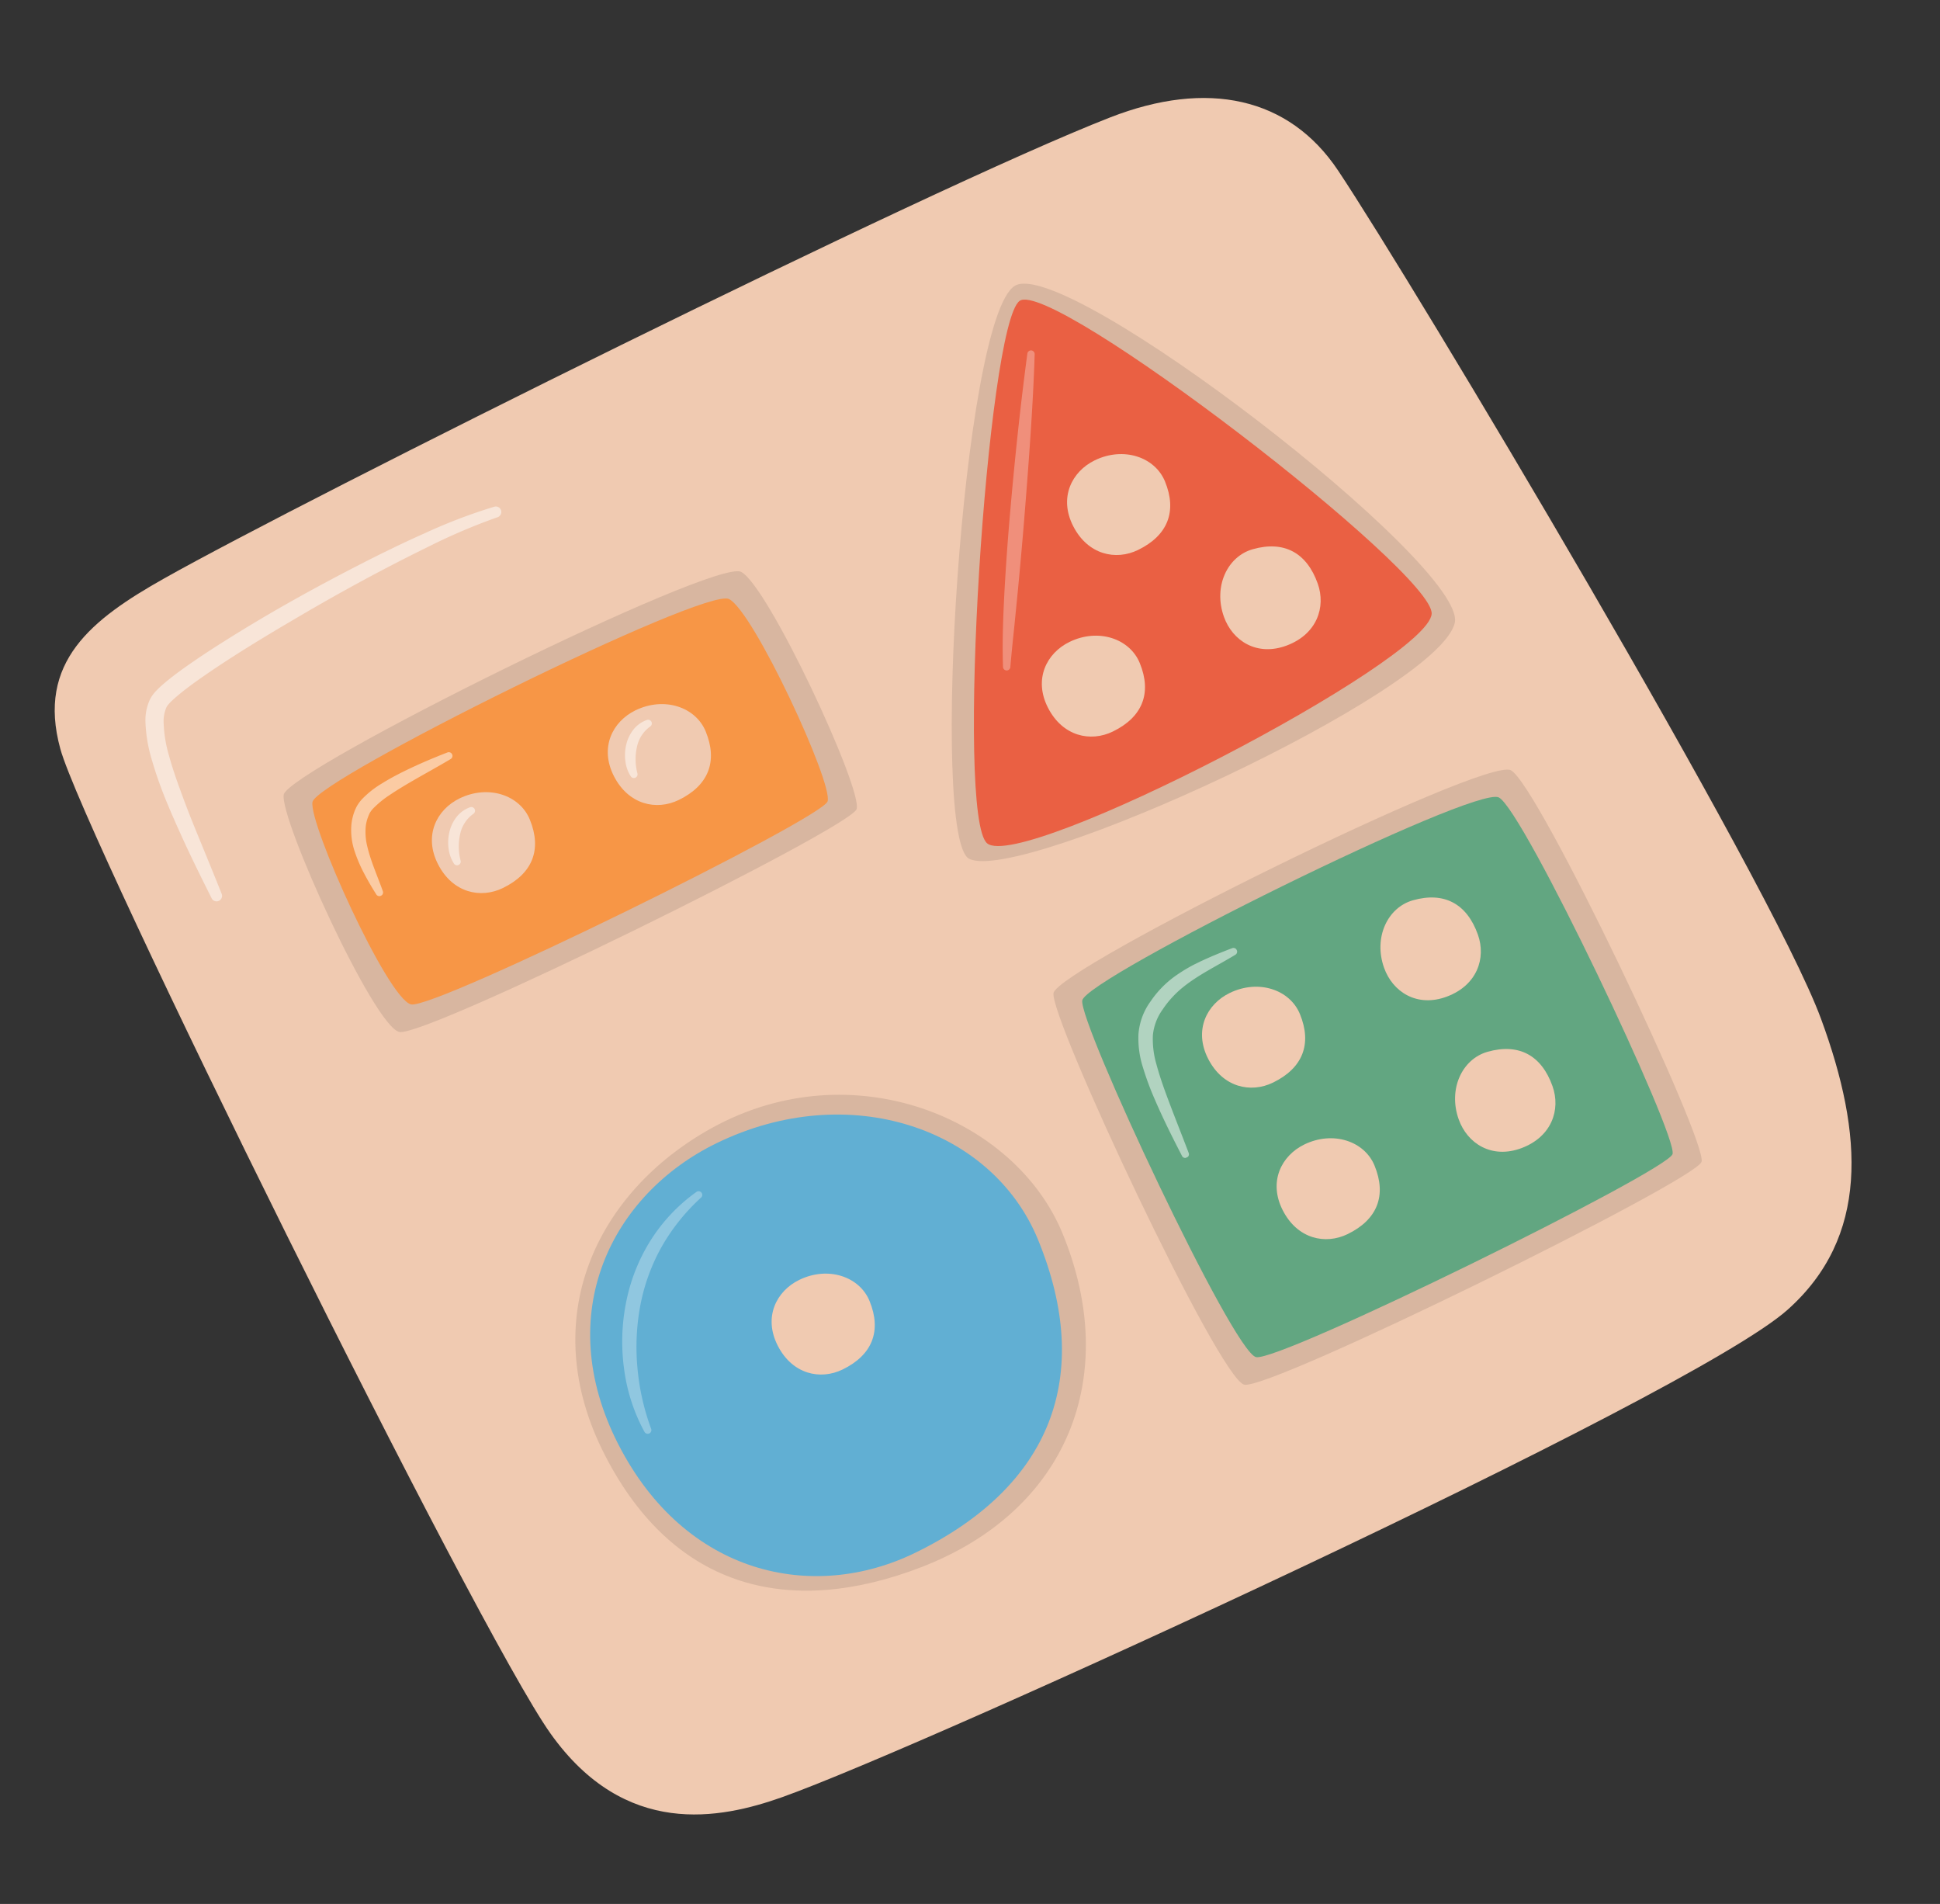 <?xml version="1.0" encoding="UTF-8"?> <svg xmlns="http://www.w3.org/2000/svg" xmlns:xlink="http://www.w3.org/1999/xlink" width="660.476" height="648.046" viewBox="0 0 660.476 648.046"><rect x="0" y="0" width="660.476" height="648.046" fill="#333333" stroke="none"/><defs><clipPath id="clip-path"><rect id="Rettangolo_104" data-name="Rettangolo 104" width="502.788" height="475.791" fill="none"></rect></clipPath><clipPath id="clip-path-3"><rect id="Rettangolo_92" data-name="Rettangolo 92" width="185.822" height="181.549" fill="none"></rect></clipPath><clipPath id="clip-path-4"><rect id="Rettangolo_93" data-name="Rettangolo 93" width="56.56" height="94.557" fill="none"></rect></clipPath><clipPath id="clip-path-5"><rect id="Rettangolo_94" data-name="Rettangolo 94" width="146.547" height="82.021" fill="none"></rect></clipPath><clipPath id="clip-path-6"><rect id="Rettangolo_95" data-name="Rettangolo 95" width="173.264" height="166.152" fill="none"></rect></clipPath><clipPath id="clip-path-7"><rect id="Rettangolo_96" data-name="Rettangolo 96" width="53.215" height="66.882" fill="none"></rect></clipPath><clipPath id="clip-path-8"><rect id="Rettangolo_97" data-name="Rettangolo 97" width="181.845" height="157.837" fill="none"></rect></clipPath><clipPath id="clip-path-9"><rect id="Rettangolo_98" data-name="Rettangolo 98" width="181.844" height="99.41" fill="none"></rect></clipPath><clipPath id="clip-path-10"><rect id="Rettangolo_99" data-name="Rettangolo 99" width="47.579" height="57.918" fill="none"></rect></clipPath><clipPath id="clip-path-11"><rect id="Rettangolo_100" data-name="Rettangolo 100" width="44.706" height="34.636" fill="none"></rect></clipPath><clipPath id="clip-path-12"><rect id="Rettangolo_101" data-name="Rettangolo 101" width="14.545" height="16.015" fill="none"></rect></clipPath><clipPath id="clip-path-13"><rect id="Rettangolo_102" data-name="Rettangolo 102" width="14.546" height="16.016" fill="none"></rect></clipPath></defs><g id="Raggruppa_224" data-name="Raggruppa 224" transform="matrix(0.899, -0.438, 0.438, 0.899, 0, 220.408)"><g id="Raggruppa_223" data-name="Raggruppa 223" clip-path="url(#clip-path)"><g id="Raggruppa_222" data-name="Raggruppa 222"><g id="Raggruppa_221" data-name="Raggruppa 221" clip-path="url(#clip-path)"><path id="Tracciato_446" data-name="Tracciato 446" d="M60.582,3.325c54.924-3.277,291.476-5.457,358.224,0,35.356,2.891,57.782,20.4,61.839,50.283,6.183,45.547,26.385,281.379,21.342,331.488-4.229,42.028-17.851,74.036-53.693,84.093-43.1,12.092-329.16,4.965-380.266-.805C45.713,465.865,13.8,457.562,6.6,414.39-.554,371.541-2.285,70.21,3.357,40.016S32.413,5.005,60.582,3.325" transform="translate(0 0)" fill="#f0cab1"></path><g id="Raggruppa_190" data-name="Raggruppa 190" transform="translate(264.462 40.615)" opacity="0.1"><g id="Raggruppa_189" data-name="Raggruppa 189"><g id="Raggruppa_188" data-name="Raggruppa 188" clip-path="url(#clip-path-3)"><path id="Tracciato_447" data-name="Tracciato 447" d="M396.339,201.267c-15.085,18.873-171.979,15.28-183.814-.208-9.06-11.856,78.236-166.124,99.349-168.5,19.894-2.237,96.9,153.148,84.466,168.706" transform="translate(-211.868 -32.538)"></path></g></g></g><path id="Tracciato_448" data-name="Tracciato 448" d="M218.723,197.981c-5.884-12.822,77.222-158.695,90.768-161.151C322.68,34.438,396,181.668,388.975,194.01c-7.988,14.028-163.811,18-170.252,3.971" transform="translate(54.222 9.135)" fill="#ea6043"></path><g id="Raggruppa_193" data-name="Raggruppa 193" transform="translate(303.976 62.684)" opacity="0.3"><g id="Raggruppa_192" data-name="Raggruppa 192"><g id="Raggruppa_191" data-name="Raggruppa 191" clip-path="url(#clip-path-4)"><path id="Tracciato_449" data-name="Tracciato 449" d="M243.634,143.016c3.686-8.235,7.921-16.071,12.255-23.874q6.542-11.669,13.432-23.122,6.873-11.463,13.978-22.783t14.495-22.453a1.249,1.249,0,0,1,1.73-.361,1.262,1.262,0,0,1,.422,1.628c-4.163,7.9-8.5,15.683-12.924,23.417s-8.911,15.424-13.445,23.086c-4.511,7.675-9.12,15.291-13.748,22.89l-7,11.359c-2.36,3.762-4.7,7.554-6.961,11.329l-.022.036a1.249,1.249,0,0,1-2.211-1.152" transform="translate(-243.524 -50.218)" fill="#fff"></path></g></g></g><g id="Raggruppa_196" data-name="Raggruppa 196" transform="translate(27.313 28.13)" opacity="0.5"><g id="Raggruppa_195" data-name="Raggruppa 195"><g id="Raggruppa_194" data-name="Raggruppa 194" clip-path="url(#clip-path-5)"><path id="Tracciato_450" data-name="Tracciato 450" d="M21.96,102.7c-.094-8.448-.156-16.907.124-25.4.126-4.245.306-8.5.6-12.768.338-4.266.821-8.543,1.568-12.841a50.26,50.26,0,0,1,3.787-12.935,16.678,16.678,0,0,1,4.66-6.084c.272-.221.575-.413.876-.617a10.97,10.97,0,0,1,1-.549,16.541,16.541,0,0,1,1.782-.736c1.14-.409,2.224-.709,3.307-.987,4.313-1.081,8.529-1.761,12.766-2.39s8.458-1.128,12.686-1.584c16.9-1.829,33.834-2.765,50.791-3.136,8.479-.186,16.966-.221,25.46.081a184.571,184.571,0,0,1,25.516,2.266,1.873,1.873,0,0,1-.565,3.7l-.039,0a203.223,203.223,0,0,0-25-1.3q-12.592.021-25.209.545T90.882,29.474c-8.388.637-16.769,1.344-25.1,2.3-4.169.477-8.326,1.007-12.447,1.636s-8.241,1.341-12.117,2.343c-1.889.5-3.906,1.122-4.7,1.827A11.888,11.888,0,0,0,33.58,41.5a44.6,44.6,0,0,0-3.414,11.277c-.76,4.014-1.258,8.137-1.679,12.281-.458,4.143-.805,8.321-1.1,12.511-.558,8.383-1.059,16.813-1.685,25.248a1.874,1.874,0,0,1-3.742-.117" transform="translate(-21.881 -22.536)" fill="#fff"></path></g></g></g><g id="Raggruppa_199" data-name="Raggruppa 199" transform="translate(64.719 253.015)" opacity="0.1"><g id="Raggruppa_198" data-name="Raggruppa 198"><g id="Raggruppa_197" data-name="Raggruppa 197" clip-path="url(#clip-path-6)"><path id="Tracciato_451" data-name="Tracciato 451" d="M133.363,202.824c54.311-2.809,94.368,42.008,91.614,84.651-3.378,52.339-39.764,85.512-93.01,80.958-47.007-4.021-79.057-29.482-80.1-81.531s36.647-81.758,81.494-84.078" transform="translate(-51.848 -202.698)"></path></g></g></g><path id="Tracciato_452" data-name="Tracciato 452" d="M131.411,207.093c50.026,0,86.648,36.49,84,77.474-3.247,50.3-32.976,77.493-84.337,77.474-38.7-.015-73.624-27.447-74.623-77.473s35.305-77.476,74.959-77.476" transform="translate(14.009 51.408)" fill="#61afd3"></path><g id="Raggruppa_202" data-name="Raggruppa 202" transform="translate(80.24 270.39)" opacity="0.3"><g id="Raggruppa_201" data-name="Raggruppa 201"><g id="Raggruppa_200" data-name="Raggruppa 200" clip-path="url(#clip-path-7)"><path id="Tracciato_453" data-name="Tracciato 453" d="M64.366,282.319a61.323,61.323,0,0,1,3.151-22.341A68.27,68.27,0,0,1,78.09,239.885,62.09,62.09,0,0,1,94.9,224.564a59.03,59.03,0,0,1,21.135-7.929,1.249,1.249,0,0,1,.567,2.429l-.022.007A68.5,68.5,0,0,0,97.267,228.2a66.046,66.046,0,0,0-15.23,14.676A76.8,76.8,0,0,0,71.819,261.5a80.5,80.5,0,0,0-4.957,20.846l0,.025a1.251,1.251,0,0,1-2.494-.055" transform="translate(-64.282 -216.617)" fill="#fff"></path></g></g></g><g id="Raggruppa_205" data-name="Raggruppa 205" transform="translate(266.45 257.173)" opacity="0.1"><g id="Raggruppa_204" data-name="Raggruppa 204"><g id="Raggruppa_203" data-name="Raggruppa 203" clip-path="url(#clip-path-8)"><path id="Tracciato_454" data-name="Tracciato 454" d="M217.943,211.654c5.125-6.933,166.881-8.046,173.159,0s4.884,143.4,0,148.283-166.183,5.582-173.159,0-4.884-141.678,0-148.283" transform="translate(-213.461 -206.029)"></path></g></g></g><path id="Tracciato_455" data-name="Tracciato 455" d="M224.038,216.789c4.668-6.314,152-7.328,157.721,0s4.449,130.614,0,135.063-151.366,5.084-157.721,0-4.449-129.047,0-135.063" transform="translate(54.601 52.544)" fill="#62a681"></path><g id="Raggruppa_208" data-name="Raggruppa 208" transform="translate(60.429 81.685)" opacity="0.1"><g id="Raggruppa_207" data-name="Raggruppa 207"><g id="Raggruppa_206" data-name="Raggruppa 206" clip-path="url(#clip-path-9)"><path id="Tracciato_456" data-name="Tracciato 456" d="M52.893,71.065c5.125-6.933,166.881-8.046,173.161,0s4.883,84.973,0,89.857-166.184,5.582-173.161,0-4.884-83.251,0-89.857" transform="translate(-48.411 -65.44)"></path></g></g></g><path id="Tracciato_457" data-name="Tracciato 457" d="M58.988,76.2c4.668-6.314,152-7.328,157.721,0s4.449,72.188,0,76.636-151.366,5.084-157.721,0-4.449-70.619,0-76.636" transform="translate(13.63 17.644)" fill="#f79646"></path><g id="Raggruppa_211" data-name="Raggruppa 211" transform="translate(285.824 275.038)" opacity="0.5"><g id="Raggruppa_210" data-name="Raggruppa 210"><g id="Raggruppa_209" data-name="Raggruppa 209" clip-path="url(#clip-path-10)"><path id="Tracciato_458" data-name="Tracciato 458" d="M229.13,277.04c-.183-7.219-.246-14.435.11-21.711a95.254,95.254,0,0,1,1.106-10.986,32.517,32.517,0,0,1,3.614-11.006,21.83,21.83,0,0,1,8.632-8.233,34.16,34.16,0,0,1,10.809-3.972,54.662,54.662,0,0,1,11.162-.771c3.664.074,7.266.327,10.858.648a1.253,1.253,0,0,1,0,2.5c-7.207.66-14.448.6-21.055,2.174a32.2,32.2,0,0,0-4.8,1.518,31.226,31.226,0,0,0-4.492,2.187,17.826,17.826,0,0,0-6.864,6.442,30.411,30.411,0,0,0-3.239,9.373c-.657,3.4-1.117,6.915-1.472,10.458-.723,7.092-1.221,14.281-1.875,21.46a1.25,1.25,0,0,1-2.5-.077" transform="translate(-228.982 -220.341)" fill="#fff"></path></g></g></g><g id="Raggruppa_214" data-name="Raggruppa 214" transform="translate(77.736 98.099)" opacity="0.5"><g id="Raggruppa_213" data-name="Raggruppa 213"><g id="Raggruppa_212" data-name="Raggruppa 212" clip-path="url(#clip-path-11)"><path id="Tracciato_459" data-name="Tracciato 459" d="M62.9,112.112c-.308-2.7-.509-5.4-.593-8.157a48.382,48.382,0,0,1,.419-8.412A22.682,22.682,0,0,1,65.667,87.1a17.974,17.974,0,0,1,2.945-3.625c.277-.277.585-.513.881-.766a10.274,10.274,0,0,1,1.073-.769,13.554,13.554,0,0,1,2.211-1.1,32.521,32.521,0,0,1,8.51-1.832c2.781-.3,5.535-.388,8.271-.413,5.472-.024,10.885.252,16.277.709a1.253,1.253,0,0,1,0,2.5c-5.4.458-10.786.674-16.1,1.086-2.656.2-5.294.459-7.87.813a33.7,33.7,0,0,0-7.242,1.718,8.707,8.707,0,0,0-1.4.714,4.7,4.7,0,0,0-.563.417c-.213.191-.436.373-.637.573a13,13,0,0,0-2.189,2.6,20.315,20.315,0,0,0-2.591,6.668c-1.1,4.927-1.24,10.338-1.852,15.724a1.256,1.256,0,0,1-2.5,0" transform="translate(-62.276 -78.59)" fill="#fff"></path></g></g></g><path id="Tracciato_460" data-name="Tracciato 460" d="M97.911,91.875c10.938,0,18.946,7.979,18.367,16.94-.709,11-7.21,16.944-18.44,16.94-8.461,0-16.1-6-16.316-16.94s7.719-16.94,16.389-16.94" transform="translate(20.236 22.807)" fill="#f0cab1"></path><path id="Tracciato_461" data-name="Tracciato 461" d="M151.557,91.3c10.938,0,18.946,7.979,18.367,16.94-.709,11-7.21,16.944-18.44,16.94-8.461,0-16.1-6-16.316-16.94s7.719-16.94,16.389-16.94" transform="translate(33.553 22.663)" fill="#f0cab1"></path><path id="Tracciato_462" data-name="Tracciato 462" d="M263.5,231.567c10.938,0,18.946,7.979,18.367,16.94-.709,11-7.21,16.944-18.44,16.94-8.461,0-16.1-6-16.316-16.94s7.719-16.94,16.389-16.94" transform="translate(61.341 57.484)" fill="#f0cab1"></path><path id="Tracciato_463" data-name="Tracciato 463" d="M301.133,247.136c1.222-10.87,10.046-17.935,18.887-16.358,10.85,1.935,16.031,9.058,14.772,20.218-.949,8.408-7.763,15.326-18.657,14.321s-15.97-9.565-15-18.181" transform="translate(74.724 57.233)" fill="#f0cab1"></path><path id="Tracciato_464" data-name="Tracciato 464" d="M266.153,126.377c10.938,0,18.946,7.979,18.367,16.94-.709,11-7.21,16.944-18.44,16.94-8.461,0-16.1-6-16.316-16.94s7.719-16.94,16.389-16.94" transform="translate(62 31.372)" fill="#f0cab1"></path><path id="Tracciato_465" data-name="Tracciato 465" d="M123.71,250.478c10.938,0,18.946,7.979,18.367,16.94-.709,11-7.21,16.944-18.44,16.94-8.461,0-16.1-6-16.316-16.94s7.719-16.94,16.389-16.94" transform="translate(26.64 62.178)" fill="#f0cab1"></path><path id="Tracciato_466" data-name="Tracciato 466" d="M294.025,84.881c10.938,0,18.946,7.979,18.367,16.94-.71,11-7.21,16.944-18.44,16.94-8.461,0-16.1-6-16.316-16.94s7.719-16.94,16.389-16.94" transform="translate(68.919 21.071)" fill="#f0cab1"></path><path id="Tracciato_467" data-name="Tracciato 467" d="M303.789,141.946c1.223-10.87,10.046-17.935,18.887-16.358,10.85,1.935,16.031,9.058,14.772,20.218-.949,8.408-7.763,15.326-18.657,14.321s-15.97-9.565-15-18.181" transform="translate(75.383 31.121)" fill="#f0cab1"></path><path id="Tracciato_468" data-name="Tracciato 468" d="M263.7,277.619c10.938,0,18.946,7.979,18.367,16.94-.709,11-7.21,16.944-18.44,16.94-8.461,0-16.1-6-16.316-16.94s7.719-16.94,16.389-16.94" transform="translate(61.39 68.916)" fill="#f0cab1"></path><path id="Tracciato_469" data-name="Tracciato 469" d="M301.332,293.189c1.223-10.87,10.047-17.935,18.887-16.358,10.85,1.935,16.031,9.059,14.772,20.218-.949,8.408-7.763,15.326-18.657,14.321s-15.97-9.565-15-18.181" transform="translate(74.773 68.666)" fill="#f0cab1"></path><g id="Raggruppa_217" data-name="Raggruppa 217" transform="translate(106.641 118.887)" opacity="0.5"><g id="Raggruppa_216" data-name="Raggruppa 216"><g id="Raggruppa_215" data-name="Raggruppa 215" clip-path="url(#clip-path-12)"><path id="Tracciato_470" data-name="Tracciato 470" d="M85.517,110.157a12.355,12.355,0,0,1,.633-5.506,15.421,15.421,0,0,1,2.685-4.846,13.018,13.018,0,0,1,4.431-3.536,10.108,10.108,0,0,1,5.613-.951,1.257,1.257,0,0,1,.04,2.488l-.052.009a11.326,11.326,0,0,0-7.139,4.35,18.507,18.507,0,0,0-2.317,3.765,18.753,18.753,0,0,0-1.4,4.228l-.015.077a1.256,1.256,0,0,1-2.481-.077" transform="translate(-85.433 -95.244)" fill="#fff"></path></g></g></g><g id="Raggruppa_220" data-name="Raggruppa 220" transform="translate(173.766 118.544)" opacity="0.5"><g id="Raggruppa_219" data-name="Raggruppa 219"><g id="Raggruppa_218" data-name="Raggruppa 218" clip-path="url(#clip-path-13)"><path id="Tracciato_471" data-name="Tracciato 471" d="M139.293,109.882a12.355,12.355,0,0,1,.633-5.506,15.415,15.415,0,0,1,2.685-4.844,13.014,13.014,0,0,1,4.43-3.538,10.114,10.114,0,0,1,5.615-.951,1.257,1.257,0,0,1,.04,2.488l-.052.009a11.326,11.326,0,0,0-7.139,4.35,18.508,18.508,0,0,0-2.317,3.765,18.753,18.753,0,0,0-1.4,4.228l-.015.077a1.256,1.256,0,0,1-2.482-.077" transform="translate(-139.209 -94.969)" fill="#fff"></path></g></g></g></g></g></g></g></svg> 